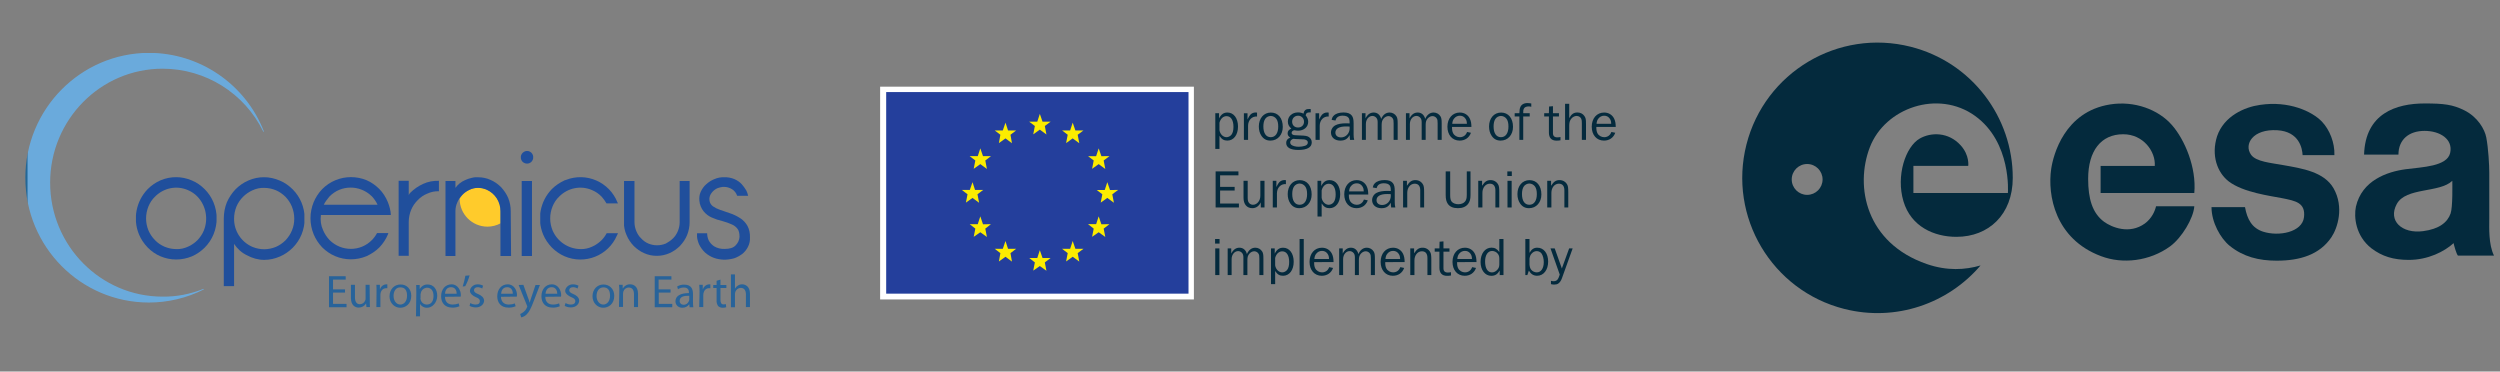 <?xml version="1.0" encoding="UTF-8" standalone="no"?>
<!-- Created with Inkscape (http://www.inkscape.org/) -->

<svg
   width="235.773mm"
   height="35.041mm"
   viewBox="0 0 235.773 35.041"
   version="1.1"
   id="svg5"
   xml:space="preserve"
   inkscape:version="1.1 (c68e22c387, 2021-05-23)"
   sodipodi:docname="combined_dark_1.svg"
   inkscape:export-filename="combined_dark_2.png"
   inkscape:export-xdpi="300"
   inkscape:export-ydpi="300"
   xmlns:inkscape="http://www.inkscape.org/namespaces/inkscape"
   xmlns:sodipodi="http://sodipodi.sourceforge.net/DTD/sodipodi-0.dtd"
   xmlns:xlink="http://www.w3.org/1999/xlink"
   xmlns="http://www.w3.org/2000/svg"
   xmlns:svg="http://www.w3.org/2000/svg"><rect x="0" y="0" width="235.773" height="35.041" fill="#808080" stroke="none"/><sodipodi:namedview
     id="namedview7"
     pagecolor="#ffffff"
     bordercolor="#999999"
     borderopacity="1"
     inkscape:showpageshadow="0"
     inkscape:pageopacity="0"
     inkscape:pagecheckerboard="0"
     inkscape:deskcolor="#d1d1d1"
     inkscape:document-units="mm"
     showgrid="false"
     inkscape:zoom="0.84096521"
     inkscape:cx="413.21567"
     inkscape:cy="151.6115"
     inkscape:window-width="1920"
     inkscape:window-height="991"
     inkscape:window-x="-9"
     inkscape:window-y="-9"
     inkscape:window-maximized="1"
     inkscape:current-layer="svg5"
     inkscape:pageshadow="2"
     units="in"
     fit-margin-top="5"
     fit-margin-left="2.5"
     fit-margin-right="2.5"
     fit-margin-bottom="5"><inkscape:grid
       type="xygrid"
       id="grid507"
       originx="-44.119"
       originy="-50.088" /></sodipodi:namedview><defs
     id="defs2"><path
       id="SVGID_1_"
       d="m 249,76.8 c 0,40.9 32.8,74 73.3,74 11.2,0 22.3,-2.6 32.4,-7.7 0,0 0.2,-0.1 0.1,-0.3 0,-0.1 -0.1,-0.1 -0.2,-0.1 0,0 0,0 0,0 -7.7,3.1 -15.9,4.7 -24.2,4.6 -36.8,0 -66.7,-30.3 -66.7,-67.6 0,-37.3 29.9,-67.6 66.7,-67.6 25.4,0 48.6,14.5 59.7,37.3 0,0 0.1,0.2 0.3,0.1 0.1,0 0.1,-0.1 0.1,-0.2 0,0 0,0 0,0 C 379.5,21.2 352.5,2.8 322.4,2.7 281.8,2.8 249,36 249,76.8" /><path
       id="SVGID_3_"
       d="m 331.6,117.7 c -2.1,-0.9 -4.1,-2.2 -5.7,-3.9 -1.7,-1.7 -3,-3.7 -3.9,-5.8 -0.9,-2.2 -1.4,-4.6 -1.4,-7.1 0,-2.4 0.5,-4.9 1.4,-7.1 0.9,-2.2 2.2,-4.2 3.9,-5.8 5.1,-5.2 12.8,-6.8 19.5,-3.9 2.1,0.9 4.1,2.2 5.7,3.9 5.1,5.4 6.5,13.2 3.8,20 -0.9,2.2 -2.2,4.1 -3.8,5.8 -1.6,1.6 -3.6,3 -5.7,3.9 -2.2,1 -4.5,1.5 -6.9,1.4 -2.4,0 -4.7,-0.5 -6.9,-1.4 m -2.4,-39.4 c -2.8,1.2 -5.4,3 -7.6,5.2 -6.9,7.1 -9,17.7 -5.2,26.9 1.2,2.9 3,5.5 5.2,7.8 2.2,2.2 4.7,4 7.6,5.2 5.9,2.5 12.6,2.5 18.6,0 2.8,-1.2 5.4,-3 7.6,-5.2 2.2,-2.2 4,-4.9 5.2,-7.8 2.5,-6.1 2.5,-12.9 0,-19 -1.2,-2.9 -3,-5.6 -5.2,-7.8 -2.2,-2.2 -4.7,-4 -7.6,-5.2 -6,-2.6 -12.7,-2.6 -18.6,-0.1" /><path
       id="SVGID_5_"
       d="m 383.7,117.8 c -6.7,-2.9 -11,-9.5 -10.9,-16.8 0,-2.4 0.5,-4.9 1.4,-7.1 1.8,-4.3 5.3,-7.8 9.6,-9.7 2.2,-1 4.5,-1.5 6.9,-1.4 2.4,0 4.7,0.5 6.9,1.4 2.1,0.9 4.1,2.3 5.7,3.9 1.6,1.7 2.9,3.6 3.8,5.8 0.9,2.3 1.4,4.7 1.4,7.1 0,2.4 -0.4,4.8 -1.4,7.1 -0.9,2.2 -2.2,4.1 -3.8,5.8 -1.6,1.6 -3.6,3 -5.7,3.9 -2.2,0.9 -4.5,1.4 -6.9,1.4 -2.5,0 -4.8,-0.5 -7,-1.4 m -2.4,-39.4 c -2.8,1.2 -5.4,3 -7.6,5.2 -2.2,2.3 -3.9,4.9 -5.2,7.8 -1.2,3 -1.8,6.3 -1.8,9.6 v 40.1 h 6.1 V 116 c 1.9,2.9 4.5,5.3 7.7,6.8 3.1,1.7 6.6,2.7 10.2,2.7 3.2,0 6.3,-0.7 9.3,-2 2.8,-1.2 5.4,-3 7.6,-5.2 2.2,-2.2 4,-4.9 5.2,-7.8 2.5,-6.1 2.5,-12.9 0,-19 -1.2,-2.9 -3,-5.6 -5.2,-7.8 -2.2,-2.2 -4.7,-4 -7.6,-5.2 -6.1,-2.7 -12.8,-2.7 -18.7,-0.1" /><path
       id="SVGID_7_"
       d="m 429.4,87.9 c 6.8,-7 18,-7 25,-0.2 0.1,0.1 0.1,0.1 0.2,0.2 1.3,1.4 2.5,3.1 3.3,4.9 H 426 c 0.9,-1.8 2.1,-3.4 3.4,-4.9 m 3.4,-9.6 c -2.9,1.2 -5.5,3 -7.7,5.2 -2.2,2.3 -3.9,4.9 -5.1,7.8 -2.5,6.1 -2.5,12.9 0,19 1.2,2.9 2.9,5.5 5.1,7.8 2.2,2.2 4.8,4 7.7,5.2 5.9,2.5 12.6,2.5 18.6,0 2.8,-1.3 5.4,-3 7.6,-5.2 2.2,-2.3 3.9,-4.9 5.1,-7.8 l 0.2,-0.7 h -6.7 c -0.8,1.5 -1.8,2.9 -3,4.1 -6.8,7 -18,7 -25,0.2 -0.1,-0.1 -0.1,-0.1 -0.2,-0.2 -1.6,-1.7 -2.9,-3.7 -3.8,-5.8 -1.3,-2.8 -1.7,-5.9 -1.3,-9 h 41.5 c -0.1,-2.6 -0.8,-5.2 -1.8,-7.7 -1.2,-2.9 -2.9,-5.6 -5.1,-7.8 -2.2,-2.2 -4.8,-4 -7.6,-5.2 -5.9,-2.4 -12.6,-2.4 -18.5,0.1" /><path
       id="SVGID_9_"
       d="m 485,80.4 c -2.9,1.3 -5.5,3.1 -7.7,5.3 -0.4,0.4 -0.7,0.9 -0.9,1.4 v -8.5 h -6 v 44.5 h 6 V 103 c 0,-2.4 0.5,-4.9 1.4,-7.1 0.9,-2.2 2.2,-4.1 3.9,-5.8 1.6,-1.7 3.5,-3 5.7,-3.9 2.2,-1 4.5,-1.5 6.9,-1.4 v -6.2 c -3.3,-0.1 -6.5,0.5 -9.3,1.8" /><path
       id="SVGID_11_"
       d="m 513.6,76.9 c -1.3,0.3 -2.6,0.7 -3.8,1.3 -1.2,0.5 -2.3,1.2 -3.3,2 -0.9,0.7 -1.7,1.6 -2.4,2.6 V 78.7 H 498 v 44.5 h 6.1 V 96.5 c 0,-1.8 0.4,-3.5 1.1,-5.1 0.7,-1.6 1.7,-3.1 2.9,-4.4 1.2,-1.3 2.7,-2.3 4.2,-3 1.6,-0.8 3.4,-1.2 5.2,-1.2 1.7,0 3.5,0.4 5.1,1.1 5,2.2 8.2,7.2 8.2,12.7 v 26.7 h 6.3 l -0.2,-26.7 c 0,-2.7 -0.5,-5.3 -1.5,-7.8 -1,-2.4 -2.5,-4.5 -4.2,-6.4 -1.8,-1.8 -3.9,-3.3 -6.2,-4.3 -2.4,-1.1 -4.9,-1.6 -7.5,-1.6 -1.2,-0.1 -2.5,0 -3.9,0.4" /><path
       id="SVGID_13_"
       d="m 543.4,123.2 h 6.1 V 78.7 h -6.1 z M 544,62 c -1.5,1.4 -1.5,3.8 -0.1,5.3 0.7,0.7 1.7,1.1 2.7,1.1 1,0 1.9,-0.4 2.6,-1.1 1.4,-1.5 1.4,-3.8 0,-5.3 -0.7,-0.7 -1.6,-1.1 -2.6,-1.1 -1,0 -1.9,0.4 -2.6,1.1" /><path
       id="SVGID_15_"
       d="m 568.9,78.3 c -2.8,1.3 -5.4,3 -7.6,5.2 -6.9,7.1 -9,17.7 -5.2,26.9 1.2,2.9 3,5.5 5.2,7.8 2.2,2.2 4.8,4 7.6,5.2 12,5.1 25.9,-0.4 31,-12.4 0.1,-0.2 0.2,-0.4 0.3,-0.6 l 0.3,-0.7 h -6.7 c -0.8,1.5 -1.8,2.9 -3,4.1 -1.6,1.6 -3.6,3 -5.7,3.9 -2.2,1 -4.5,1.5 -6.9,1.4 -7.2,-0.1 -13.7,-4.5 -16.5,-11.1 -0.9,-2.2 -1.4,-4.6 -1.4,-7.1 0,-2.4 0.5,-4.9 1.4,-7.1 0.9,-2.2 2.2,-4.2 3.9,-5.8 5.1,-5.2 12.8,-6.8 19.5,-3.9 2.1,0.9 4.1,2.2 5.7,3.9 1.1,1.2 2.1,2.6 2.9,4 h 6.8 l -0.3,-0.6 c -4.8,-12.1 -18.5,-18.1 -30.6,-13.3 -0.2,0 -0.5,0.1 -0.7,0.2" /><path
       id="SVGID_17_"
       d="m 637.1,78.7 v 24.5 c 0,1.8 -0.4,3.6 -1.1,5.3 -0.7,1.6 -1.6,3.1 -2.9,4.3 -1.2,1.2 -2.7,2.2 -4.2,3 -3.3,1.4 -7.1,1.4 -10.4,0 -1.6,-0.7 -3,-1.7 -4.2,-3 -1.3,-1.2 -2.2,-2.7 -2.9,-4.3 -0.7,-1.7 -1.1,-3.5 -1.1,-5.3 v 0 -24.5 H 604 v 24.4 0 c 0,2.7 0.5,5.3 1.6,7.7 1,2.4 2.4,4.5 4.2,6.4 1.8,1.8 3.9,3.3 6.2,4.3 2.4,1.1 4.9,1.6 7.5,1.6 2.6,0 5.2,-0.5 7.6,-1.6 2.3,-1 4.4,-2.5 6.2,-4.3 1.8,-1.9 3.2,-4 4.2,-6.4 1,-2.5 1.5,-5.1 1.5,-7.7 V 78.7 Z" /><path
       id="SVGID_19_"
       d="m 657.7,77.6 c -1.8,0.7 -3.5,1.8 -4.9,3.1 -1.4,1.2 -2.4,2.7 -3.2,4.4 -0.8,1.7 -1,3.6 -0.8,5.4 0.2,2.3 1.1,4.4 2.5,6.2 1.3,1.6 3,2.9 4.9,3.7 2,0.9 4.1,1.6 6.3,2.1 1.9,0.5 3.8,1.2 5.6,2 1.4,0.6 2.5,1.5 3.4,2.7 0.8,1.1 1.1,2.7 1.1,4.7 -0.1,1.9 -1,3.7 -2.4,5.1 -1.4,1.4 -3.5,2 -6.4,2 -2.2,0.1 -4.3,-0.4 -6.2,-1.5 -1.4,-0.9 -2.5,-2.1 -3.3,-3.6 -0.6,-1.3 -0.9,-2.8 -0.9,-4.2 h -6.1 c -0.1,2.3 0.4,4.5 1.3,6.6 0.9,1.8 2.1,3.5 3.6,4.9 1.5,1.3 3.3,2.4 5.2,3.1 1.9,0.7 3.9,1 6,1.1 2,0 4,-0.3 5.9,-0.8 1.8,-0.6 3.4,-1.5 4.9,-2.6 1.4,-1.1 2.6,-2.6 3.4,-4.2 0.9,-1.7 1.3,-3.7 1.2,-5.6 0.1,-2.4 -0.4,-4.8 -1.5,-6.9 -1.1,-1.9 -2.6,-3.5 -4.4,-4.6 -1.9,-1.2 -3.9,-2.2 -6.1,-2.9 l -5.8,-2 c -1.5,-0.5 -2.9,-1.2 -4.2,-2.1 -1.1,-0.8 -1.8,-2 -2,-3.3 -0.3,-1.6 0.2,-3.3 1.2,-4.6 1,-1.3 2.2,-2.3 3.7,-2.9 1.2,-0.4 2.4,-0.7 3.7,-0.7 1.7,0 3.3,0.5 4.8,1.4 1.4,0.9 2.5,2.3 3,3.9 h 6.5 c -0.2,-1.1 -0.6,-2.2 -1.1,-3.2 -0.8,-1.3 -1.7,-2.6 -2.7,-3.7 -1.2,-1.3 -2.7,-2.3 -4.3,-3 -1.9,-0.8 -4,-1.2 -6.1,-1.1 -2,-0.1 -4,0.3 -5.8,1.1" /></defs><g
     inkscape:label="Layer 1"
     inkscape:groupmode="layer"
     id="layer1"
     transform="translate(-63.853,-131.111)" /><g
     id="g142"
     transform="matrix(0.015,0,0,-0.015,138.798,55.041)"><path
       d="m 5099.66,2631.72 c -73,13.5 -168.8,20.61 -199.95,64.84 -46.8,66.44 11.66,163.1 164.78,154.06 138.61,-8.17 157.51,-115.14 159.42,-156.74 h 199.95 c 2.73,78.34 -29.72,159.41 -78.39,210.75 -62.07,64.83 -208.02,132.45 -388.99,105.34 -97.33,-13.45 -227.01,-70.18 -270.29,-197.24 -37.84,-118.85 0,-226.91 72.95,-283.69 91.9,-70.28 264.35,-91.33 335.09,-105.45 85.53,-17.08 149.04,-28.51 138.48,-119.5 -11.09,-95.62 -159.31,-122.84 -257.38,-91.19 -69.91,22.57 -100,78.39 -113.5,154.01 h -210.7 c 0,-95.84 57.01,-196.96 114.74,-243.38 85.61,-68.84 182.9,-93.06 295.31,-93.06 147.64,0 269.81,38.05 343.8,147.31 38.78,57.29 81.06,189.13 13.45,307.99 -59.41,102.71 -194.52,124.34 -318.77,145.95"
       style="fill:#042a3d;fill-opacity:1;fill-rule:nonzero;stroke:none"
       id="path144" /><path
       d="m 4402.46,2883.01 c -85.83,98.09 -236.11,154.06 -389.05,129.74 -286.96,-45.63 -357.21,-317.54 -370.2,-405.37 -24.31,-164.42 24.34,-440.42 313.47,-548.54 135.02,-51.29 305.31,-32.4 434.99,62.16 72.95,54.12 145.91,175.64 151.3,251.36 h -240.48 c -8.06,-32.45 -27,-75.72 -70.23,-108.12 -97.33,-70.24 -208.07,-24.34 -256.74,10.83 -72.95,54.01 -99.95,143.15 -99.95,270.19 0,175.91 80.86,280.09 220.51,280.09 126.37,0 204.5,-108.73 198.35,-199.02 h -340.52 v -170.24 h 589.06 c 14.38,160.26 -60.09,335.01 -140.51,426.92"
       style="fill:#042a3d;fill-opacity:1;fill-rule:nonzero;stroke:none"
       id="path146" /><path
       d="m 6154.35,2327.13 c -19.62,-56.44 -72.59,-97.87 -172.9,-111.06 -132.35,-17.38 -222.76,64.78 -165.53,170.57 57.46,106.23 269.08,68.56 349.26,145.89 0,-21.6 3.49,-164.15 -10.83,-205.4 z m 243.24,-35.11 c 0,50.44 0,247.61 0,291.86 0,44.25 -5.35,150.74 -18.9,221.57 -9.75,51 -53.72,128.35 -137.91,170.32 -73.37,36.57 -129.81,43.15 -249.28,43.15 -179.57,0 -372.85,-62.45 -381.12,-321.53 h 216.12 c 0,93.75 64.95,149.11 164.39,149.11 97.3,0 179.82,-52.4 160.84,-138.34 -18.99,-85.94 -177.68,-89.14 -279.09,-102.67 -117.6,-15.69 -275.63,-70.23 -313.46,-235.08 -13.51,-64.85 -2.72,-183.74 97.24,-262.08 67.6,-51.34 139.42,-73 235.12,-73 122.09,0 224.72,53.16 281.8,105.4 2.67,-13.5 16.16,-64.83 27,-78.4 h 226.96 c -35.16,70.29 -29.71,179.24 -29.71,229.69"
       style="fill:#042a3d;fill-opacity:1;fill-rule:nonzero;stroke:none"
       id="path148" /><path
       d="m 2108.89,2444.22 c -53.58,0 -97,43.43 -97,96.99 0,53.57 43.42,97 97,97 53.57,0 96.99,-43.43 96.99,-97 0,-53.56 -43.42,-96.99 -96.99,-96.99 z m 752.51,-435.11 c -382.95,132.21 -453.8,486.46 -358.35,734.47 95.3,248 429.12,363.76 660.76,197.59 231.74,-166.24 207.14,-485.08 207.14,-485.08 h -594.04 v 170.24 h 344.76 c 0,0 9.61,66.38 -47.75,129.5 -76.5,84.19 -186.19,83.22 -257.51,42.21 -88.88,-51.11 -149.86,-233.44 -102.24,-393.75 47.62,-160.32 193.19,-224.02 333.25,-224.02 202.87,0 353.85,140.24 354.16,369.83 0.78,380.46 -255.78,727.34 -641.34,825.18 -455.12,115.43 -917.64,-159.92 -1033.15,-615.04 -115.43,-455.11 159.88,-917.69 615.01,-1033.15 324.88,-82.4 653.51,34.28 857.02,273.34 -96.35,-28.46 -210.82,-35.11 -337.72,8.68"
       style="fill:#042a3d;fill-opacity:1;fill-rule:nonzero;stroke:none"
       id="path150" /></g><style
     type="text/css"
     id="style319">
	.st0{fill:#FFFFFF;}
	.st1{fill:#243F9C;}
	.st2{fill:#FCEC00;}
	.st3{clip-path:url(#SVGID_2_);}
	.st4{fill:url(#Rectangle_74_1_);}
	.st5{fill:#FFCB2B;}
	.st6{clip-path:url(#SVGID_4_);}
	.st7{fill:url(#Rectangle_75_1_);}
	.st8{clip-path:url(#SVGID_6_);}
	.st9{fill:url(#Rectangle_76_1_);}
	.st10{clip-path:url(#SVGID_8_);}
	.st11{fill:url(#Rectangle_77_1_);}
	.st12{clip-path:url(#SVGID_10_);}
	.st13{fill:url(#Rectangle_78_1_);}
	.st14{clip-path:url(#SVGID_12_);}
	.st15{fill:url(#Rectangle_79_1_);}
	.st16{clip-path:url(#SVGID_14_);}
	.st17{fill:url(#Rectangle_80_1_);}
	.st18{clip-path:url(#SVGID_16_);}
	.st19{fill:url(#Rectangle_81_1_);}
	.st20{clip-path:url(#SVGID_18_);}
	.st21{fill:url(#Rectangle_82_1_);}
	.st22{clip-path:url(#SVGID_20_);}
	.st23{fill:url(#Rectangle_83_1_);}
	.st24{fill:#28639A;}
</style><g
     id="g654"
     transform="matrix(0.159,0,0,0.159,-37.2,4.554)"><g
       id="Layer_2">
</g><g
       id="Layer_3">
	<g
   id="g341">
		<defs
   id="defs329">
			<path
   id="path523"
   d="m 249,76.8 c 0,40.9 32.8,74 73.3,74 11.2,0 22.3,-2.6 32.4,-7.7 0,0 0.2,-0.1 0.1,-0.3 0,-0.1 -0.1,-0.1 -0.2,-0.1 0,0 0,0 0,0 -7.7,3.1 -15.9,4.7 -24.2,4.6 -36.8,0 -66.7,-30.3 -66.7,-67.6 0,-37.3 29.9,-67.6 66.7,-67.6 25.4,0 48.6,14.5 59.7,37.3 0,0 0.1,0.2 0.3,0.1 0.1,0 0.1,-0.1 0.1,-0.2 0,0 0,0 0,0 C 379.5,21.2 352.5,2.8 322.4,2.7 281.8,2.8 249,36 249,76.8" />
		</defs>
		<clipPath
   id="SVGID_2_">
			<use
   xlink:href="#SVGID_1_"
   style="overflow:visible"
   id="use331"
   x="0"
   y="0"
   width="100%"
   height="100%" />
		</clipPath>
		<g
   id="Group_438"
   class="st3"
   clip-path="url(#SVGID_2_)">

				<linearGradient
   id="Rectangle_74_1_"
   gradientUnits="userSpaceOnUse"
   x1="-169.738"
   y1="463.053"
   x2="-169.734"
   y2="463.053"
   gradientTransform="matrix(186.5,0,0,-195.09,31906,90413.852)">
				<stop
   offset="0"
   style="stop-color:#236797"
   id="stop334" />
				<stop
   offset="1"
   style="stop-color:#6AAADC"
   id="stop336" />
			</linearGradient>
			<rect
   id="Rectangle_74"
   x="249"
   y="2.8"
   class="st4"
   width="141.5"
   height="148"
   style="fill:url(#Rectangle_74_1_)" />
		</g>
	</g>
	<path
   id="Path_353"
   class="st5"
   d="m 529.9,91.2 c -1.3,-3.3 -3.9,-5.9 -7.1,-7.4 -1.6,-0.7 -3.3,-1.1 -5.1,-1.1 -1.8,0 -3.6,0.4 -5.2,1.2 -1.6,0.7 -3,1.8 -4.2,3 -0.6,0.7 -1.2,1.4 -1.7,2.1 v 0.3 c 0,9.1 7.4,16.5 16.5,16.5 0,0 0,0 0,0 2.7,0 5.4,-0.7 7.8,-2 v -7.5 c 0,-1.6 -0.3,-3.4 -1,-5.1" />
	<g
   id="g357">
		<defs
   id="defs345">
			<path
   id="path535"
   d="m 331.6,117.7 c -2.1,-0.9 -4.1,-2.2 -5.7,-3.9 -1.7,-1.7 -3,-3.7 -3.9,-5.8 -0.9,-2.2 -1.4,-4.6 -1.4,-7.1 0,-2.4 0.5,-4.9 1.4,-7.1 0.9,-2.2 2.2,-4.2 3.9,-5.8 5.1,-5.2 12.8,-6.8 19.5,-3.9 2.1,0.9 4.1,2.2 5.7,3.9 5.1,5.4 6.5,13.2 3.8,20 -0.9,2.2 -2.2,4.1 -3.8,5.8 -1.6,1.6 -3.6,3 -5.7,3.9 -2.2,1 -4.5,1.5 -6.9,1.4 -2.4,0 -4.7,-0.5 -6.9,-1.4 m -2.4,-39.4 c -2.8,1.2 -5.4,3 -7.6,5.2 -6.9,7.1 -9,17.7 -5.2,26.9 1.2,2.9 3,5.5 5.2,7.8 2.2,2.2 4.7,4 7.6,5.2 5.9,2.5 12.6,2.5 18.6,0 2.8,-1.2 5.4,-3 7.6,-5.2 2.2,-2.2 4,-4.9 5.2,-7.8 2.5,-6.1 2.5,-12.9 0,-19 -1.2,-2.9 -3,-5.6 -5.2,-7.8 -2.2,-2.2 -4.7,-4 -7.6,-5.2 -6,-2.6 -12.7,-2.6 -18.6,-0.1" />
		</defs>
		<clipPath
   id="SVGID_4_">
			<use
   xlink:href="#SVGID_3_"
   style="overflow:visible"
   id="use347"
   x="0"
   y="0"
   width="100%"
   height="100%" />
		</clipPath>
		<g
   id="Group_439"
   class="st6"
   clip-path="url(#SVGID_4_)">

				<linearGradient
   id="Rectangle_75_1_"
   gradientUnits="userSpaceOnUse"
   x1="-166.653"
   y1="460.247"
   x2="-166.641"
   y2="460.247"
   gradientTransform="matrix(63,0,0,-64.56,10750.5,29814.398)">
				<stop
   offset="0"
   style="stop-color:#0E294D"
   id="stop350" />
				<stop
   offset="1"
   style="stop-color:#204F9C"
   id="stop352" />
			</linearGradient>
			<rect
   id="Rectangle_75"
   x="314.6"
   y="76.4"
   class="st7"
   width="47.8"
   height="49"
   style="fill:url(#Rectangle_75_1_)" />
		</g>
	</g>
	<g
   id="g372">
		<defs
   id="defs360">
			<path
   id="path546"
   d="m 383.7,117.8 c -6.7,-2.9 -11,-9.5 -10.9,-16.8 0,-2.4 0.5,-4.9 1.4,-7.1 1.8,-4.3 5.3,-7.8 9.6,-9.7 2.2,-1 4.5,-1.5 6.9,-1.4 2.4,0 4.7,0.5 6.9,1.4 2.1,0.9 4.1,2.3 5.7,3.9 1.6,1.7 2.9,3.6 3.8,5.8 0.9,2.3 1.4,4.7 1.4,7.1 0,2.4 -0.4,4.8 -1.4,7.1 -0.9,2.2 -2.2,4.1 -3.8,5.8 -1.6,1.6 -3.6,3 -5.7,3.9 -2.2,0.9 -4.5,1.4 -6.9,1.4 -2.5,0 -4.8,-0.5 -7,-1.4 m -2.4,-39.4 c -2.8,1.2 -5.4,3 -7.6,5.2 -2.2,2.3 -3.9,4.9 -5.2,7.8 -1.2,3 -1.8,6.3 -1.8,9.6 v 40.1 h 6.1 V 116 c 1.9,2.9 4.5,5.3 7.7,6.8 3.1,1.7 6.6,2.7 10.2,2.7 3.2,0 6.3,-0.7 9.3,-2 2.8,-1.2 5.4,-3 7.6,-5.2 2.2,-2.2 4,-4.9 5.2,-7.8 2.5,-6.1 2.5,-12.9 0,-19 -1.2,-2.9 -3,-5.6 -5.2,-7.8 -2.2,-2.2 -4.7,-4 -7.6,-5.2 -6.1,-2.7 -12.8,-2.7 -18.7,-0.1" />
		</defs>
		<clipPath
   id="SVGID_6_">
			<use
   xlink:href="#SVGID_5_"
   style="overflow:visible"
   id="use362"
   x="0"
   y="0"
   width="100%"
   height="100%" />
		</clipPath>
		<g
   id="Group_440"
   class="st8"
   clip-path="url(#SVGID_6_)">

				<linearGradient
   id="Rectangle_76_1_"
   gradientUnits="userSpaceOnUse"
   x1="-167.752"
   y1="461.308"
   x2="-167.74"
   y2="461.308"
   gradientTransform="matrix(63,0,0,-85.25,10819.2,39435.352)">
				<stop
   offset="0"
   style="stop-color:#0E294D"
   id="stop365" />
				<stop
   offset="1"
   style="stop-color:#204F9C"
   id="stop367" />
			</linearGradient>
			<rect
   id="Rectangle_76"
   x="366.7"
   y="76.5"
   class="st9"
   width="47.8"
   height="64.7"
   style="fill:url(#Rectangle_76_1_)" />
		</g>
	</g>
	<g
   id="g387">
		<defs
   id="defs375">
			<path
   id="path557"
   d="m 429.4,87.9 c 6.8,-7 18,-7 25,-0.2 0.1,0.1 0.1,0.1 0.2,0.2 1.3,1.4 2.5,3.1 3.3,4.9 H 426 c 0.9,-1.8 2.1,-3.4 3.4,-4.9 m 3.4,-9.6 c -2.9,1.2 -5.5,3 -7.7,5.2 -2.2,2.3 -3.9,4.9 -5.1,7.8 -2.5,6.1 -2.5,12.9 0,19 1.2,2.9 2.9,5.5 5.1,7.8 2.2,2.2 4.8,4 7.7,5.2 5.9,2.5 12.6,2.5 18.6,0 2.8,-1.3 5.4,-3 7.6,-5.2 2.2,-2.3 3.9,-4.9 5.1,-7.8 l 0.2,-0.7 h -6.7 c -0.8,1.5 -1.8,2.9 -3,4.1 -6.8,7 -18,7 -25,0.2 -0.1,-0.1 -0.1,-0.1 -0.2,-0.2 -1.6,-1.7 -2.9,-3.7 -3.8,-5.8 -1.3,-2.8 -1.7,-5.9 -1.3,-9 h 41.5 c -0.1,-2.6 -0.8,-5.2 -1.8,-7.7 -1.2,-2.9 -2.9,-5.6 -5.1,-7.8 -2.2,-2.2 -4.8,-4 -7.6,-5.2 -5.9,-2.4 -12.6,-2.4 -18.5,0.1" />
		</defs>
		<clipPath
   id="SVGID_8_">
			<use
   xlink:href="#SVGID_7_"
   style="overflow:visible"
   id="use377"
   x="0"
   y="0"
   width="100%"
   height="100%" />
		</clipPath>
		<g
   id="Group_441"
   class="st10"
   clip-path="url(#SVGID_8_)">

				<linearGradient
   id="Rectangle_77_1_"
   gradientUnits="userSpaceOnUse"
   x1="-168.815"
   y1="460.247"
   x2="-168.803"
   y2="460.247"
   gradientTransform="matrix(62.9,0,0,-64.56,10869.8,29814.398)">
				<stop
   offset="0"
   style="stop-color:#0E294D"
   id="stop380" />
				<stop
   offset="1"
   style="stop-color:#204F9C"
   id="stop382" />
			</linearGradient>
			<rect
   id="Rectangle_77"
   x="418.1"
   y="76.4"
   class="st11"
   width="47.7"
   height="49"
   style="fill:url(#Rectangle_77_1_)" />
		</g>
	</g>
	<g
   id="g402">
		<defs
   id="defs390">
			<path
   id="path568"
   d="m 485,80.4 c -2.9,1.3 -5.5,3.1 -7.7,5.3 -0.4,0.4 -0.7,0.9 -0.9,1.4 v -8.5 h -6 v 44.5 h 6 V 103 c 0,-2.4 0.5,-4.9 1.4,-7.1 0.9,-2.2 2.2,-4.1 3.9,-5.8 1.6,-1.7 3.5,-3 5.7,-3.9 2.2,-1 4.5,-1.5 6.9,-1.4 v -6.2 c -3.3,-0.1 -6.5,0.5 -9.3,1.8" />
		</defs>
		<clipPath
   id="SVGID_10_">
			<use
   xlink:href="#SVGID_9_"
   style="overflow:visible"
   id="use392"
   x="0"
   y="0"
   width="100%"
   height="100%" />
		</clipPath>
		<g
   id="Group_442"
   class="st12"
   clip-path="url(#SVGID_10_)">

				<linearGradient
   id="Rectangle_78_1_"
   gradientUnits="userSpaceOnUse"
   x1="-167.82"
   y1="459.84"
   x2="-167.796"
   y2="459.84"
   gradientTransform="matrix(31.5,0,0,-58.93,5537.9,27199.25)">
				<stop
   offset="0"
   style="stop-color:#0E294D"
   id="stop395" />
				<stop
   offset="1"
   style="stop-color:#204F9C"
   id="stop397" />
			</linearGradient>
			<rect
   id="Rectangle_78"
   x="470.4"
   y="78.5"
   class="st13"
   width="23.9"
   height="44.7"
   style="fill:url(#Rectangle_78_1_)" />
		</g>
	</g>
	<g
   id="g417">
		<defs
   id="defs405">
			<path
   id="path579"
   d="m 513.6,76.9 c -1.3,0.3 -2.6,0.7 -3.8,1.3 -1.2,0.5 -2.3,1.2 -3.3,2 -0.9,0.7 -1.7,1.6 -2.4,2.6 V 78.7 H 498 v 44.5 h 6.1 V 96.5 c 0,-1.8 0.4,-3.5 1.1,-5.1 0.7,-1.6 1.7,-3.1 2.9,-4.4 1.2,-1.3 2.7,-2.3 4.2,-3 1.6,-0.8 3.4,-1.2 5.2,-1.2 1.7,0 3.5,0.4 5.1,1.1 5,2.2 8.2,7.2 8.2,12.7 v 26.7 h 6.3 l -0.2,-26.7 c 0,-2.7 -0.5,-5.3 -1.5,-7.8 -1,-2.4 -2.5,-4.5 -4.2,-6.4 -1.8,-1.8 -3.9,-3.3 -6.2,-4.3 -2.4,-1.1 -4.9,-1.6 -7.5,-1.6 -1.2,-0.1 -2.5,0 -3.9,0.4" />
		</defs>
		<clipPath
   id="SVGID_12_">
			<use
   xlink:href="#SVGID_11_"
   style="overflow:visible"
   id="use407"
   x="0"
   y="0"
   width="100%"
   height="100%" />
		</clipPath>
		<g
   id="Group_443"
   class="st14"
   clip-path="url(#SVGID_12_)">

				<linearGradient
   id="Rectangle_79_1_"
   gradientUnits="userSpaceOnUse"
   x1="-170.156"
   y1="460.047"
   x2="-170.141"
   y2="460.047"
   gradientTransform="matrix(51.5,0,0,-61.74,9014.5,28503.102)">
				<stop
   offset="0"
   style="stop-color:#0E294D"
   id="stop410" />
				<stop
   offset="1"
   style="stop-color:#204F9C"
   id="stop412" />
			</linearGradient>
			<rect
   id="Rectangle_79"
   x="498.2"
   y="76.4"
   class="st15"
   width="39.1"
   height="46.8"
   style="fill:url(#Rectangle_79_1_)" />
		</g>
	</g>
	<g
   id="g432">
		<defs
   id="defs420">
			<path
   id="path590"
   d="m 543.4,123.2 h 6.1 V 78.7 h -6.1 z M 544,62 c -1.5,1.4 -1.5,3.8 -0.1,5.3 0.7,0.7 1.7,1.1 2.7,1.1 1,0 1.9,-0.4 2.6,-1.1 1.4,-1.5 1.4,-3.8 0,-5.3 -0.7,-0.7 -1.6,-1.1 -2.6,-1.1 -1,0 -1.9,0.4 -2.6,1.1" />
		</defs>
		<clipPath
   id="SVGID_14_">
			<use
   xlink:href="#SVGID_13_"
   style="overflow:visible"
   id="use422"
   x="0"
   y="0"
   width="100%"
   height="100%" />
		</clipPath>
		<g
   id="Group_444"
   class="st16"
   clip-path="url(#SVGID_14_)">

				<linearGradient
   id="Rectangle_80_1_"
   gradientUnits="userSpaceOnUse"
   x1="-168.317"
   y1="461.124"
   x2="-168.238"
   y2="461.124"
   gradientTransform="matrix(9.6,0,0,-82.17,1866.7,37982.648)">
				<stop
   offset="0"
   style="stop-color:#0E294D"
   id="stop425" />
				<stop
   offset="1"
   style="stop-color:#204F9C"
   id="stop427" />
			</linearGradient>
			<rect
   id="Rectangle_80"
   x="542.9"
   y="60.9"
   class="st17"
   width="7.3"
   height="62.3"
   style="fill:url(#Rectangle_80_1_)" />
		</g>
	</g>
	<g
   id="g447">
		<defs
   id="defs435">
			<path
   id="path601"
   d="m 568.9,78.3 c -2.8,1.3 -5.4,3 -7.6,5.2 -6.9,7.1 -9,17.7 -5.2,26.9 1.2,2.9 3,5.5 5.2,7.8 2.2,2.2 4.8,4 7.6,5.2 12,5.1 25.9,-0.4 31,-12.4 0.1,-0.2 0.2,-0.4 0.3,-0.6 l 0.3,-0.7 h -6.7 c -0.8,1.5 -1.8,2.9 -3,4.1 -1.6,1.6 -3.6,3 -5.7,3.9 -2.2,1 -4.5,1.5 -6.9,1.4 -7.2,-0.1 -13.7,-4.5 -16.5,-11.1 -0.9,-2.2 -1.4,-4.6 -1.4,-7.1 0,-2.4 0.5,-4.9 1.4,-7.1 0.9,-2.2 2.2,-4.2 3.9,-5.8 5.1,-5.2 12.8,-6.8 19.5,-3.9 2.1,0.9 4.1,2.2 5.7,3.9 1.1,1.2 2.1,2.6 2.9,4 h 6.8 l -0.3,-0.6 c -4.8,-12.1 -18.5,-18.1 -30.6,-13.3 -0.2,0 -0.5,0.1 -0.7,0.2" />
		</defs>
		<clipPath
   id="SVGID_16_">
			<use
   xlink:href="#SVGID_15_"
   style="overflow:visible"
   id="use437"
   x="0"
   y="0"
   width="100%"
   height="100%" />
		</clipPath>
		<g
   id="Group_445"
   class="st18"
   clip-path="url(#SVGID_16_)">

				<linearGradient
   id="Rectangle_81_1_"
   gradientUnits="userSpaceOnUse"
   x1="-171.659"
   y1="460.247"
   x2="-171.646"
   y2="460.247"
   gradientTransform="matrix(60.8,0,0,-64.56,10688.2,29814.398)">
				<stop
   offset="0"
   style="stop-color:#0E294D"
   id="stop440" />
				<stop
   offset="1"
   style="stop-color:#204F9C"
   id="stop442" />
			</linearGradient>
			<rect
   id="Rectangle_81"
   x="554.4"
   y="76.4"
   class="st19"
   width="46.1"
   height="49"
   style="fill:url(#Rectangle_81_1_)" />
		</g>
	</g>
	<g
   id="g462">
		<defs
   id="defs450">
			<path
   id="path612"
   d="m 637.1,78.7 v 24.5 c 0,1.8 -0.4,3.6 -1.1,5.3 -0.7,1.6 -1.6,3.1 -2.9,4.3 -1.2,1.2 -2.7,2.2 -4.2,3 -3.3,1.4 -7.1,1.4 -10.4,0 -1.6,-0.7 -3,-1.7 -4.2,-3 -1.3,-1.2 -2.2,-2.7 -2.9,-4.3 -0.7,-1.7 -1.1,-3.5 -1.1,-5.3 v 0 -24.5 H 604 v 24.4 0 c 0,2.7 0.5,5.3 1.6,7.7 1,2.4 2.4,4.5 4.2,6.4 1.8,1.8 3.9,3.3 6.2,4.3 2.4,1.1 4.9,1.6 7.5,1.6 2.6,0 5.2,-0.5 7.6,-1.6 2.3,-1 4.4,-2.5 6.2,-4.3 1.8,-1.9 3.2,-4 4.2,-6.4 1,-2.5 1.5,-5.1 1.5,-7.7 V 78.7 Z" />
		</defs>
		<clipPath
   id="SVGID_18_">
			<use
   xlink:href="#SVGID_17_"
   style="overflow:visible"
   id="use452"
   x="0"
   y="0"
   width="100%"
   height="100%" />
		</clipPath>
		<g
   id="Group_446"
   class="st20"
   clip-path="url(#SVGID_18_)">

				<linearGradient
   id="Rectangle_82_1_"
   gradientUnits="userSpaceOnUse"
   x1="-172.864"
   y1="459.821"
   x2="-172.85"
   y2="459.821"
   gradientTransform="matrix(51.5,0,0,-58.69,9154.1,27087.85)">
				<stop
   offset="0"
   style="stop-color:#0E294D"
   id="stop455" />
				<stop
   offset="1"
   style="stop-color:#204F9C"
   id="stop457" />
			</linearGradient>
			<rect
   id="Rectangle_82"
   x="604.1"
   y="78.7"
   class="st21"
   width="39.1"
   height="44.5"
   style="fill:url(#Rectangle_82_1_)" />
		</g>
	</g>
	<g
   id="g477">
		<defs
   id="defs465">
			<path
   id="path623"
   d="m 657.7,77.6 c -1.8,0.7 -3.5,1.8 -4.9,3.1 -1.4,1.2 -2.4,2.7 -3.2,4.4 -0.8,1.7 -1,3.6 -0.8,5.4 0.2,2.3 1.1,4.4 2.5,6.2 1.3,1.6 3,2.9 4.9,3.7 2,0.9 4.1,1.6 6.3,2.1 1.9,0.5 3.8,1.2 5.6,2 1.4,0.6 2.5,1.5 3.4,2.7 0.8,1.1 1.1,2.7 1.1,4.7 -0.1,1.9 -1,3.7 -2.4,5.1 -1.4,1.4 -3.5,2 -6.4,2 -2.2,0.1 -4.3,-0.4 -6.2,-1.5 -1.4,-0.9 -2.5,-2.1 -3.3,-3.6 -0.6,-1.3 -0.9,-2.8 -0.9,-4.2 h -6.1 c -0.1,2.3 0.4,4.5 1.3,6.6 0.9,1.8 2.1,3.5 3.6,4.9 1.5,1.3 3.3,2.4 5.2,3.1 1.9,0.7 3.9,1 6,1.1 2,0 4,-0.3 5.9,-0.8 1.8,-0.6 3.4,-1.5 4.9,-2.6 1.4,-1.1 2.6,-2.6 3.4,-4.2 0.9,-1.7 1.3,-3.7 1.2,-5.6 0.1,-2.4 -0.4,-4.8 -1.5,-6.9 -1.1,-1.9 -2.6,-3.5 -4.4,-4.6 -1.9,-1.2 -3.9,-2.2 -6.1,-2.9 l -5.8,-2 c -1.5,-0.5 -2.9,-1.2 -4.2,-2.1 -1.1,-0.8 -1.8,-2 -2,-3.3 -0.3,-1.6 0.2,-3.3 1.2,-4.6 1,-1.3 2.2,-2.3 3.7,-2.9 1.2,-0.4 2.4,-0.7 3.7,-0.7 1.7,0 3.3,0.5 4.8,1.4 1.4,0.9 2.5,2.3 3,3.9 h 6.5 c -0.2,-1.1 -0.6,-2.2 -1.1,-3.2 -0.8,-1.3 -1.7,-2.6 -2.7,-3.7 -1.2,-1.3 -2.7,-2.3 -4.3,-3 -1.9,-0.8 -4,-1.2 -6.1,-1.1 -2,-0.1 -4,0.3 -5.8,1.1" />
		</defs>
		<clipPath
   id="SVGID_20_">
			<use
   xlink:href="#SVGID_19_"
   style="overflow:visible"
   id="use467"
   x="0"
   y="0"
   width="100%"
   height="100%" />
		</clipPath>
		<g
   id="Group_447"
   class="st22"
   clip-path="url(#SVGID_20_)">

				<linearGradient
   id="Rectangle_83_1_"
   gradientUnits="userSpaceOnUse"
   x1="-174.445"
   y1="460.247"
   x2="-174.427"
   y2="460.247"
   gradientTransform="matrix(41.7,0,0,-64.56,7525.7,29814.398)">
				<stop
   offset="0"
   style="stop-color:#0E294D"
   id="stop470" />
				<stop
   offset="1"
   style="stop-color:#204F9C"
   id="stop472" />
			</linearGradient>
			<rect
   id="Rectangle_83"
   x="647.4"
   y="76.4"
   class="st23"
   width="31.6"
   height="49"
   style="fill:url(#Rectangle_83_1_)" />
		</g>
	</g>
	<path
   id="Path_363"
   class="st24"
   d="m 438.6,144.9 h -7.1 v 6.7 h 8 v 2 h -10.4 v -18.4 h 9.9 v 2 h -7.5 v 5.8 h 7.1 z" />
	<path
   id="Path_364"
   class="st24"
   d="m 453.3,149.9 c 0,1.4 0,2.6 0.1,3.6 h -2.1 l -0.2,-2.2 v 0 c -0.9,1.6 -2.6,2.5 -4.4,2.5 -2,0 -4.6,-1.2 -4.6,-5.8 v -7.7 h 2.4 v 7.3 c 0,2.5 0.8,4.2 2.9,4.2 1.4,0 2.7,-0.9 3.2,-2.3 0.2,-0.4 0.2,-0.8 0.2,-1.2 v -8 h 2.4 z" />
	<path
   id="Path_365"
   class="st24"
   d="m 457.3,144.4 c 0,-1.6 0,-2.9 -0.1,-4.1 h 2.1 v 2.6 h 0.1 c 0.5,-1.7 2,-2.8 3.7,-2.9 h 0.6 v 2.3 H 463 c -1.7,0 -3,1.2 -3.3,3 -0.1,0.4 -0.1,0.8 -0.1,1.1 v 7.1 h -2.4 z" />
	<path
   id="Path_366"
   class="st24"
   d="m 477.9,146.8 c 0,4.9 -3.4,7.1 -6.6,7.1 -3.2,0 -6.3,-2.7 -6.3,-6.8 0,-4.2 2.9,-7 6.5,-7 3.7,-0.1 6.4,2.7 6.4,6.7 z m -10.5,0.1 c 0,2.9 1.7,5.1 4,5.1 2.3,0 4,-2.1 4,-5.2 0,-3.1 -1.1,-5 -4,-5 -2.9,0 -4,2.6 -4,5.1 z" />
	<path
   id="Path_367"
   class="st24"
   d="m 480.9,144.7 c 0,-1.7 -0.1,-3.1 -0.1,-4.3 h 2.1 v 2.3 h 0.1 c 1,-1.7 2.8,-2.7 4.7,-2.6 3.3,0 5.6,2.7 5.6,6.7 0,4 -2.9,7.1 -6,7.1 -1.6,0.1 -3.2,-0.7 -4.1,-2.1 h -0.1 v 7.2 h -2.4 z m 2.4,3.5 c 0,0.3 0.1,0.7 0.2,1 0.4,1.6 1.9,2.8 3.6,2.8 2.6,0 4,-2 4,-5.1 0,-3.1 -1.4,-4.9 -3.9,-4.9 -1.7,0.1 -3.2,1.3 -3.6,3 -0.1,0.3 -0.1,0.7 -0.2,1 v 2.2 z" />
	<path
   id="Path_368"
   class="st24"
   d="m 497.9,147.4 c 0,3.2 2,4.6 4.5,4.6 1.2,0 2.5,-0.2 3.6,-0.7 l 0.5,1.7 c -1.4,0.6 -2.9,0.9 -4.4,0.8 -4.1,0 -6.5,-2.7 -6.5,-6.7 0,-4 2.4,-7.1 6.2,-7.1 3.8,0 5.5,3.8 5.5,6.2 0,0.4 0,0.8 -0.1,1.1 z m 6.9,-1.8 c 0.1,-1.5 -0.6,-3.9 -3.3,-3.9 -2.7,0 -3.5,2.2 -3.6,3.9 z" />
	<path
   id="Path_369"
   class="st24"
   d="m 512.5,134.7 c -0.6,2.2 -1.5,4.4 -2.6,6.4 l -1.5,0.2 c 0.7,-2.1 1.2,-4.3 1.6,-6.4 z" />
	<path
   id="Path_370"
   class="st24"
   d="m 512.9,151.1 c 1,0.6 2.1,0.9 3.2,0.9 1.7,0 2.5,-0.8 2.5,-2 0,-1.1 -0.7,-1.7 -2.4,-2.4 -1.7,-0.7 -3.5,-2.1 -3.5,-3.7 0,-1.6 1.7,-3.9 4.6,-3.9 1.1,0 2.2,0.3 3.2,0.8 l -0.5,1.7 c -0.8,-0.5 -1.8,-0.8 -2.7,-0.8 -1.4,0 -2.2,0.8 -2.2,1.8 0,1 0.8,1.6 2.5,2.3 1.7,0.7 3.5,2 3.5,3.9 0,1.9 -1.8,4 -4.9,4 -1.3,0 -2.6,-0.3 -3.7,-0.9 z" />
	<path
   id="Path_371"
   class="st24"
   d="m 531.1,147.4 c 0.1,3.2 2.1,4.6 4.6,4.6 1.2,0 2.5,-0.2 3.6,-0.7 l 0.5,1.7 c -1.4,0.6 -2.9,0.9 -4.4,0.8 -4.1,0 -6.5,-2.7 -6.5,-6.7 0,-4 2.4,-7.1 6.2,-7.1 3.9,0 5.5,3.8 5.5,6.2 0,0.5 -0.1,0.8 -0.1,1.1 z m 7,-1.8 c 0.1,-1.5 -0.6,-3.9 -3.3,-3.9 -2.7,0 -3.5,2.2 -3.6,3.9 z" />
	<path
   id="Path_372"
   class="st24"
   d="m 544.4,140.3 2.8,7.8 c 0.4,0.9 0.7,1.8 0.9,2.7 h 0.1 c 0.2,-0.9 0.5,-1.8 0.8,-2.7 l 2.6,-7.7 h 2.6 l -3.6,9.4 c -1.7,4.6 -2.9,6.8 -4.5,8.3 -0.8,0.7 -1.9,1.3 -3,1.5 l -0.6,-2 c 0.8,-0.3 1.4,-0.7 2,-1.2 0.9,-0.7 1.6,-1.6 2,-2.7 0.1,-0.2 0.2,-0.4 0.2,-0.6 0,-0.2 -0.1,-0.4 -0.2,-0.6 l -4.9,-12.1 z" />
	<path
   id="Path_373"
   class="st24"
   d="m 557.4,147.4 c 0,3.2 2,4.6 4.5,4.6 1.3,0 2.5,-0.2 3.7,-0.7 l 0.4,1.7 c -1.4,0.6 -2.9,0.9 -4.4,0.8 -4.1,0 -6.5,-2.7 -6.5,-6.7 0,-4 2.4,-7.1 6.2,-7.1 3.8,0 5.5,3.8 5.5,6.2 0,0.4 0,0.8 -0.1,1.1 z m 7.1,-1.8 c 0,-1.5 -0.7,-3.9 -3.3,-3.9 -2.7,0 -3.5,2.2 -3.7,3.9 z" />
	<path
   id="Path_374"
   class="st24"
   d="m 569.4,151.1 c 1,0.6 2.1,0.9 3.2,0.9 1.7,0 2.6,-0.8 2.6,-2 0,-1.1 -0.7,-1.7 -2.4,-2.4 -1.7,-0.7 -3.6,-2.1 -3.6,-3.7 0,-1.6 1.7,-3.9 4.6,-3.9 1.1,0 2.3,0.3 3.3,0.8 l -0.6,1.7 c -0.8,-0.5 -1.7,-0.8 -2.7,-0.8 -1.4,0 -2.2,0.8 -2.2,1.8 0,1 0.8,1.6 2.5,2.3 1.7,0.7 3.4,2 3.4,3.9 0,1.9 -1.8,4 -4.9,4 -1.3,0 -2.6,-0.3 -3.7,-0.9 z" />
	<path
   id="Path_375"
   class="st24"
   d="m 598.3,146.8 c 0,4.9 -3.4,7.1 -6.6,7.1 -3.2,0 -6.3,-2.7 -6.3,-6.8 0,-4.2 2.9,-7 6.5,-7 3.6,0 6.4,2.7 6.4,6.7 z m -10.5,0.1 c 0,2.9 1.7,5.1 4,5.1 2.3,0 4,-2.1 4,-5.2 0,-3.1 -1.1,-5 -4,-5 -2.8,0.1 -4,2.6 -4,5.1 z" />
	<path
   id="Path_376"
   class="st24"
   d="m 601.3,143.9 c 0,-1.2 0,-2.4 -0.2,-3.6 h 2.2 v 2.1 h 0.1 c 0.9,-1.5 2.6,-2.5 4.4,-2.4 1.8,0 4.6,1.1 4.6,5.6 v 7.9 H 610 v -7.7 c 0,-2.1 -0.8,-3.9 -3.1,-3.9 -1.5,0 -2.8,1 -3.2,2.4 -0.1,0.4 -0.2,0.8 -0.2,1.1 v 8 h -2.4 z" />
	<path
   id="Path_377"
   class="st24"
   d="m 631.8,144.9 h -7.1 v 6.7 h 8 v 2 h -10.4 v -18.4 h 9.9 v 2 h -7.6 v 5.8 h 7.1 v 1.9 z" />
	<path
   id="Path_378"
   class="st24"
   d="m 645,150.4 c 0,1.1 0,2.1 0.2,3.2 H 643 l -0.2,-1.7 h -0.1 c -0.9,1.3 -2.4,2 -4,2 -2.7,0 -4.1,-1.9 -4.1,-3.8 0,-3.2 2.9,-4.9 8,-4.9 v -0.3 c 0,-1.1 -0.3,-3 -3,-3 -1.2,0 -2.4,0.3 -3.5,1 l -0.5,-1.6 c 1.3,-0.8 2.8,-1.2 4.3,-1.1 4.1,0 5.1,2.7 5.1,5.4 z m -2.3,-3.6 c -2.7,-0.1 -5.6,0.4 -5.6,3 -0.1,1.2 0.8,2.2 2,2.3 0.1,0 0.2,0 0.3,0 1.4,0.1 2.7,-0.8 3.2,-2.2 0.1,-0.2 0.2,-0.5 0.2,-0.8 v -2.3 z" />
	<path
   id="Path_379"
   class="st24"
   d="m 648.9,144.4 c 0,-1.6 -0.1,-2.9 -0.2,-4.1 h 2.1 v 2.6 h 0.1 c 0.5,-1.6 2,-2.8 3.7,-2.9 h 0.7 v 2.3 h -0.8 c -1.7,0 -2.9,1.2 -3.3,3 0,0.4 -0.1,0.8 -0.1,1.1 v 7.1 h -2.4 z" />
	<path
   id="Path_380"
   class="st24"
   d="m 661.3,137.2 v 3.2 h 3.5 v 1.8 h -3.5 v 7.1 c 0,1.6 0.5,2.6 1.8,2.6 0.5,0 0.9,0 1.4,-0.2 l 0.2,1.9 c -0.7,0.2 -1.4,0.3 -2.1,0.3 -1,0 -1.9,-0.3 -2.7,-1 -0.7,-1 -1,-2.3 -0.9,-3.5 v -7.2 h -2 v -1.8 h 2 v -2.5 z" />
	<path
   id="Path_381"
   class="st24"
   d="m 667.5,134.1 h 2.4 v 8.3 h 0.1 c 0.4,-0.7 1,-1.3 1.7,-1.7 0.8,-0.5 1.6,-0.7 2.5,-0.7 1.7,0 4.6,1.1 4.6,5.6 v 7.9 h -2.4 V 146 c 0,-2.1 -0.8,-3.9 -3.1,-3.9 -1.5,0.1 -2.7,1 -3.2,2.4 -0.1,0.4 -0.2,0.8 -0.2,1.1 v 8 h -2.4 z" />
</g></g><g
     id="g2344"
     transform="translate(69.307,-35.509)"><g
       id="Layer_1"
       transform="matrix(0.127,0,0,0.127,-11.556,75.569)">
	<g
   id="g4154"
   transform="translate(198.844,-251.066)">
		<path
   id="rect4122"
   class="st0"
   d="M 0,0 H 233 V 158 H 0 Z"
   style="fill:#ffffff" />
		<g
   id="g4152">
			<path
   id="rect4124"
   class="st1"
   d="M 4.5,4 H 229 V 153.7 H 4.5 Z"
   style="fill:#243f9c" />
			<path
   id="polygon4148"
   class="st2"
   d="m 176.7,76.7 -4.3,3.2 1.2,6.3 -4.9,-3.6 -4.9,3.5 1.2,-6.2 -4.2,-3.2 h 6 l 1.9,-5.8 2,5.8 z M 64.9,79.9 60.7,76.7 h 5.9 l 2,-5.8 1.9,5.8 h 6 l -4.2,3.2 1.2,6.3 -4.9,-3.6 -4.9,3.5 z m 105.4,22.2 -4.3,3.3 1.2,6.2 -4.9,-3.5 -4.9,3.4 1.2,-6.1 -4.2,-3.3 h 6 l 1.9,-5.8 2,5.9 z m -99.6,3.3 -4.2,-3.3 h 6 l 1.9,-5.8 2,5.9 5.9,-0.1 -4.2,3.3 1.2,6.2 -4.9,-3.5 -4.9,3.4 z m 99.6,-53.8 -4.3,3.2 1.2,6.3 -4.9,-3.6 -4.9,3.5 1.2,-6.2 -4.2,-3.2 h 6 l 1.9,-5.8 2,5.8 z m -99.6,3.2 -4.2,-3.2 h 6 l 1.9,-5.8 2,5.8 h 5.9 l -4.2,3.2 1.2,6.3 -4.9,-3.6 -4.9,3.5 z m 30.3,65.6 -4.2,3.2 1.1,6.3 -4.8,-3.6 -4.9,3.5 1.1,-6.2 -4.2,-3.2 h 6 l 2,-5.8 1.9,5.8 z m 38.3,3.2 -4.2,-3.2 h 6 l 1.9,-5.8 2,5.8 h 6 l -4.3,3.2 1.2,6.3 -4.9,-3.6 -4.9,3.5 z M 101,32.5 l -4.2,3.2 1.1,6.3 -4.8,-3.6 -4.9,3.5 1.1,-6.2 -4.2,-3.2 h 6 l 2,-5.8 1.9,5.8 z m 38.3,3.2 -4.2,-3.2 h 6 l 1.9,-5.8 2,5.8 h 6 l -4.3,3.2 1.2,6.3 -4.9,-3.6 -4.9,3.5 z m -12.7,-9.7 -4.3,3.2 1.2,6.3 -4.9,-3.6 -4.9,3.5 1.2,-6.2 -4.2,-3.2 h 6 l 1.9,-5.8 2,5.8 z m -11.7,104.5 -4.2,-3.3 h 6 l 1.9,-5.8 2,5.8 h 6 l -4.3,3.3 1.2,6.2 -4.9,-3.5 -4.9,3.4 z"
   style="fill:#fcec00" />
		</g>
	</g>
</g><g
       aria-label="programme of the European Union implemented by"
       id="text720"
       style="font-size:5.099px;line-height:1.25;font-family:'Franklin Gothic FS';-inkscape-font-specification:'Franklin Gothic FS';white-space:pre;inline-size:44.6;fill:#042a3d;stroke-width:0.319"><path
         d="m 45.699,48.319 c 0.214,0.326 0.418,0.449 0.744,0.449 0.597,0 1.005,-0.535 1.005,-1.326 0,-0.785 -0.403,-1.321 -0.994,-1.321 -0.357,0 -0.597,0.168 -0.795,0.556 v -0.49 h -0.352 v 3.366 h 0.393 z m 0,-0.53 v -0.704 c 0.102,-0.388 0.357,-0.622 0.668,-0.622 0.408,0 0.653,0.372 0.653,1.005 0,0.331 -0.061,0.576 -0.189,0.744 -0.107,0.138 -0.296,0.235 -0.464,0.235 -0.321,0 -0.607,-0.28 -0.668,-0.658 z"
         id="path1986" /><path
         d="m 48.004,48.702 h 0.393 v -1.331 c 0,-0.535 0.372,-0.913 0.846,-0.872 v -0.372 c -0.056,-0.005 -0.112,-0.01 -0.143,-0.01 -0.194,0 -0.382,0.087 -0.495,0.219 -0.092,0.112 -0.138,0.189 -0.26,0.439 v -0.586 h -0.342 z"
         id="path1988" /><path
         d="m 49.667,48.33 c 0.204,0.296 0.474,0.439 0.841,0.439 0.678,0 1.163,-0.541 1.163,-1.295 0,-0.821 -0.439,-1.351 -1.122,-1.351 -0.673,0 -1.137,0.541 -1.137,1.316 0,0.352 0.087,0.648 0.255,0.892 z m 0.872,0.117 c -0.444,0 -0.699,-0.372 -0.699,-1.015 0,-0.306 0.061,-0.551 0.173,-0.714 0.112,-0.168 0.321,-0.275 0.52,-0.275 0.204,0 0.408,0.107 0.53,0.275 0.122,0.168 0.178,0.398 0.178,0.729 0,0.622 -0.265,0.999 -0.704,0.999 z"
         id="path1990" /><path
         d="m 54.307,45.795 c -0.051,-0.005 -0.071,-0.005 -0.102,-0.005 -0.235,0 -0.337,0.025 -0.423,0.112 -0.087,0.082 -0.133,0.178 -0.158,0.326 -0.168,-0.082 -0.326,-0.117 -0.515,-0.117 -0.551,0 -0.959,0.367 -0.959,0.857 0,0.275 0.092,0.464 0.326,0.668 -0.255,0.122 -0.347,0.24 -0.347,0.444 0,0.173 0.061,0.28 0.245,0.408 -0.265,0.102 -0.382,0.255 -0.382,0.5 0,0.433 0.398,0.663 1.147,0.663 0.836,0 1.265,-0.245 1.265,-0.719 0,-0.209 -0.097,-0.382 -0.275,-0.5 -0.158,-0.102 -0.326,-0.133 -0.846,-0.148 -0.464,-0.015 -0.566,-0.025 -0.653,-0.066 -0.082,-0.041 -0.127,-0.102 -0.127,-0.184 0,-0.122 0.133,-0.24 0.265,-0.24 0.02,0 0.082,0.01 0.163,0.025 0.051,0.01 0.107,0.015 0.173,0.015 0.561,0 0.964,-0.347 0.964,-0.836 0,-0.214 -0.082,-0.423 -0.24,-0.607 0.036,-0.224 0.148,-0.291 0.479,-0.286 z m -1.193,1.739 c -0.337,0 -0.561,-0.219 -0.561,-0.551 0,-0.326 0.235,-0.561 0.566,-0.561 0.321,0 0.556,0.245 0.556,0.571 0,0.316 -0.235,0.541 -0.561,0.541 z m -0.744,1.413 c 0,-0.158 0.071,-0.245 0.275,-0.347 0.117,0.015 0.352,0.031 0.607,0.036 0.439,0.01 0.484,0.015 0.607,0.071 0.117,0.051 0.173,0.127 0.173,0.24 0,0.143 -0.092,0.255 -0.265,0.311 -0.173,0.056 -0.393,0.092 -0.597,0.092 -0.296,0 -0.566,-0.076 -0.704,-0.189 -0.056,-0.051 -0.097,-0.133 -0.097,-0.214 z"
         id="path1992" /><path
         d="m 54.761,48.702 h 0.393 v -1.331 c 0,-0.535 0.372,-0.913 0.846,-0.872 v -0.372 c -0.056,-0.005 -0.112,-0.01 -0.143,-0.01 -0.194,0 -0.382,0.087 -0.495,0.219 -0.092,0.112 -0.138,0.189 -0.26,0.439 v -0.586 h -0.342 z"
         id="path1994" /><path
         d="m 58.407,48.702 c -0.041,-0.153 -0.056,-0.306 -0.056,-0.49 v -1.066 c 0,-0.367 -0.046,-0.566 -0.168,-0.734 -0.148,-0.199 -0.403,-0.296 -0.78,-0.296 -0.418,0 -0.734,0.102 -0.933,0.306 -0.107,0.107 -0.153,0.204 -0.189,0.393 l 0.362,0.061 c 0.066,-0.301 0.296,-0.459 0.673,-0.459 0.27,0 0.459,0.066 0.561,0.204 0.066,0.087 0.097,0.235 0.097,0.444 v 0.082 c -0.158,-0.01 -0.235,-0.01 -0.326,-0.01 -0.439,0 -0.78,0.061 -1.01,0.184 -0.26,0.133 -0.423,0.403 -0.423,0.688 0,0.449 0.357,0.76 0.877,0.76 0.428,0 0.678,-0.148 0.882,-0.52 0.015,0.286 0.02,0.331 0.046,0.454 z m -1.775,-0.683 c 0,-0.382 0.357,-0.586 1.01,-0.586 0.066,0 0.199,0.005 0.331,0.01 0.005,0.066 0.005,0.117 0.005,0.163 0,0.484 -0.357,0.862 -0.811,0.862 -0.326,0 -0.535,-0.178 -0.535,-0.449 z"
         id="path1996" /><path
         d="m 59.136,48.702 h 0.372 v -1.504 c 0,-0.423 0.27,-0.755 0.617,-0.755 0.143,0 0.28,0.066 0.377,0.184 0.082,0.102 0.117,0.224 0.117,0.423 v 1.652 h 0.377 v -1.418 c 0,-0.28 0.051,-0.444 0.194,-0.607 0.127,-0.138 0.291,-0.219 0.449,-0.219 0.158,0 0.321,0.087 0.403,0.224 0.066,0.112 0.082,0.184 0.082,0.459 v 1.56 h 0.382 v -1.56 c 0,-0.362 -0.025,-0.515 -0.117,-0.663 -0.133,-0.219 -0.377,-0.357 -0.643,-0.357 -0.347,0 -0.627,0.209 -0.795,0.602 -0.097,-0.382 -0.357,-0.602 -0.704,-0.602 -0.331,0 -0.586,0.184 -0.775,0.551 v -0.484 h -0.337 z"
         id="path1998" /><path
         d="m 63.287,48.702 h 0.372 v -1.504 c 0,-0.423 0.27,-0.755 0.617,-0.755 0.143,0 0.28,0.066 0.377,0.184 0.082,0.102 0.117,0.224 0.117,0.423 v 1.652 h 0.377 v -1.418 c 0,-0.28 0.051,-0.444 0.194,-0.607 0.127,-0.138 0.291,-0.219 0.449,-0.219 0.158,0 0.321,0.087 0.403,0.224 0.066,0.112 0.082,0.184 0.082,0.459 v 1.56 h 0.382 v -1.56 c 0,-0.362 -0.025,-0.515 -0.117,-0.663 -0.133,-0.219 -0.377,-0.357 -0.643,-0.357 -0.347,0 -0.627,0.209 -0.795,0.602 -0.097,-0.382 -0.357,-0.602 -0.704,-0.602 -0.331,0 -0.586,0.184 -0.775,0.551 v -0.484 h -0.337 z"
         id="path2000" /><path
         d="m 69.462,47.478 c -0.005,-0.347 -0.046,-0.556 -0.148,-0.775 -0.178,-0.367 -0.525,-0.581 -0.948,-0.581 -0.688,0 -1.168,0.546 -1.168,1.336 0,0.785 0.464,1.311 1.152,1.311 0.51,0 0.903,-0.275 1.066,-0.739 l -0.362,-0.076 c -0.056,0.133 -0.097,0.204 -0.153,0.265 -0.127,0.148 -0.321,0.229 -0.525,0.229 -0.27,0 -0.53,-0.153 -0.643,-0.382 -0.076,-0.158 -0.102,-0.291 -0.102,-0.586 z m -1.81,-0.291 c 0.025,-0.24 0.066,-0.362 0.178,-0.5 0.138,-0.173 0.321,-0.265 0.541,-0.265 0.224,0 0.393,0.087 0.52,0.265 0.102,0.148 0.138,0.265 0.143,0.5 z"
         id="path2002" /><path
         d="m 71.379,48.33 c 0.204,0.296 0.474,0.439 0.841,0.439 0.678,0 1.163,-0.541 1.163,-1.295 0,-0.821 -0.439,-1.351 -1.122,-1.351 -0.673,0 -1.137,0.541 -1.137,1.316 0,0.352 0.087,0.648 0.255,0.892 z m 0.872,0.117 c -0.444,0 -0.699,-0.372 -0.699,-1.015 0,-0.306 0.061,-0.551 0.173,-0.714 0.112,-0.168 0.321,-0.275 0.52,-0.275 0.204,0 0.408,0.107 0.53,0.275 0.122,0.168 0.178,0.398 0.178,0.729 0,0.622 -0.265,0.999 -0.704,0.999 z"
         id="path2004" /><path
         d="m 73.985,48.702 h 0.362 v -2.208 h 0.612 v -0.306 h -0.612 c 0,-0.275 0.005,-0.296 0.046,-0.403 0.061,-0.158 0.224,-0.24 0.479,-0.24 0.076,0 0.127,0.01 0.235,0.036 v -0.316 c -0.173,-0.025 -0.265,-0.036 -0.372,-0.036 -0.326,0 -0.581,0.153 -0.668,0.398 -0.056,0.148 -0.071,0.25 -0.082,0.561 h -0.444 v 0.306 h 0.444 z"
         id="path2006" /><path
         d="m 76.769,48.008 c 0,0.505 0.245,0.765 0.719,0.765 0.107,0 0.199,-0.005 0.372,-0.031 v -0.311 c -0.138,0.025 -0.209,0.031 -0.301,0.031 -0.27,0 -0.408,-0.133 -0.408,-0.393 v -1.576 h 0.566 v -0.306 h -0.566 v -0.663 l -0.367,0.031 -0.015,0.632 h -0.444 v 0.306 h 0.444 z"
         id="path2008" /><path
         d="m 78.294,48.702 h 0.393 v -1.356 c 0,-0.296 0.061,-0.495 0.209,-0.663 0.127,-0.148 0.316,-0.24 0.49,-0.24 0.194,0 0.372,0.112 0.439,0.28 0.041,0.102 0.051,0.194 0.051,0.454 v 1.525 H 80.267 V 47.177 c 0,-0.418 -0.025,-0.546 -0.153,-0.729 -0.143,-0.214 -0.382,-0.331 -0.658,-0.331 -0.342,0 -0.566,0.153 -0.77,0.535 v -1.351 h -0.393 z"
         id="path2010" /><path
         d="m 83.072,47.478 c -0.005,-0.347 -0.046,-0.556 -0.148,-0.775 -0.178,-0.367 -0.525,-0.581 -0.948,-0.581 -0.688,0 -1.168,0.546 -1.168,1.336 0,0.785 0.464,1.311 1.152,1.311 0.51,0 0.903,-0.275 1.066,-0.739 l -0.362,-0.076 c -0.056,0.133 -0.097,0.204 -0.153,0.265 -0.127,0.148 -0.321,0.229 -0.525,0.229 -0.27,0 -0.53,-0.153 -0.643,-0.382 -0.076,-0.158 -0.102,-0.291 -0.102,-0.586 z m -1.81,-0.291 c 0.025,-0.24 0.066,-0.362 0.178,-0.5 0.138,-0.173 0.321,-0.265 0.541,-0.265 0.224,0 0.393,0.087 0.52,0.265 0.102,0.148 0.138,0.265 0.143,0.5 z"
         id="path2012" /><path
         d="m 45.337,55.076 h 2.198 v -0.372 h -1.775 v -1.224 h 1.372 v -0.347 h -1.372 v -1.086 h 1.729 v -0.372 h -2.152 z"
         id="path2014" /><path
         d="m 47.969,54.168 c 0,0.602 0.316,0.974 0.826,0.974 0.352,0 0.622,-0.189 0.801,-0.546 v 0.479 h 0.352 v -2.514 h -0.393 v 1.418 c 0,0.464 -0.311,0.841 -0.699,0.841 -0.138,0 -0.275,-0.061 -0.367,-0.173 -0.087,-0.102 -0.127,-0.25 -0.127,-0.479 V 52.562 H 47.969 Z"
         id="path2016" /><path
         d="M 50.727,55.076 H 51.12 V 53.745 c 0,-0.535 0.372,-0.913 0.846,-0.872 V 52.501 c -0.056,-0.005 -0.112,-0.01 -0.143,-0.01 -0.194,0 -0.382,0.087 -0.495,0.219 -0.092,0.112 -0.138,0.189 -0.26,0.439 V 52.562 h -0.342 z"
         id="path2018" /><path
         d="m 52.39,54.704 c 0.204,0.296 0.474,0.439 0.841,0.439 0.678,0 1.163,-0.541 1.163,-1.295 0,-0.821 -0.439,-1.351 -1.122,-1.351 -0.673,0 -1.137,0.541 -1.137,1.316 0,0.352 0.087,0.648 0.255,0.892 z m 0.872,0.117 c -0.444,0 -0.699,-0.372 -0.699,-1.015 0,-0.306 0.061,-0.551 0.173,-0.714 0.112,-0.168 0.321,-0.275 0.52,-0.275 0.204,0 0.408,0.107 0.53,0.275 0.122,0.168 0.178,0.398 0.178,0.729 0,0.622 -0.265,0.999 -0.704,0.999 z"
         id="path2020" /><path
         d="m 55.337,54.694 c 0.214,0.326 0.418,0.449 0.744,0.449 0.597,0 1.005,-0.535 1.005,-1.326 0,-0.785 -0.403,-1.321 -0.994,-1.321 -0.357,0 -0.597,0.168 -0.795,0.556 v -0.49 h -0.352 v 3.366 h 0.393 z m 0,-0.53 v -0.704 c 0.102,-0.388 0.357,-0.622 0.668,-0.622 0.408,0 0.653,0.372 0.653,1.005 0,0.331 -0.061,0.576 -0.189,0.744 -0.107,0.138 -0.296,0.235 -0.464,0.235 -0.321,0 -0.607,-0.28 -0.668,-0.658 z"
         id="path2022" /><path
         d="m 59.733,53.852 c -0.005,-0.347 -0.046,-0.556 -0.148,-0.775 -0.178,-0.367 -0.525,-0.581 -0.948,-0.581 -0.688,0 -1.168,0.546 -1.168,1.336 0,0.785 0.464,1.311 1.152,1.311 0.51,0 0.903,-0.275 1.066,-0.739 l -0.362,-0.076 c -0.056,0.133 -0.097,0.204 -0.153,0.265 -0.127,0.148 -0.321,0.229 -0.525,0.229 -0.27,0 -0.53,-0.153 -0.643,-0.382 -0.076,-0.158 -0.102,-0.291 -0.102,-0.586 z m -1.81,-0.291 c 0.025,-0.24 0.066,-0.362 0.178,-0.5 0.138,-0.173 0.321,-0.265 0.541,-0.265 0.224,0 0.393,0.087 0.52,0.265 0.102,0.148 0.138,0.265 0.143,0.5 z"
         id="path2024" /><path
         d="M 62.287,55.076 C 62.247,54.923 62.231,54.77 62.231,54.587 V 53.521 c 0,-0.367 -0.046,-0.566 -0.168,-0.734 -0.148,-0.199 -0.403,-0.296 -0.78,-0.296 -0.418,0 -0.734,0.102 -0.933,0.306 -0.107,0.107 -0.153,0.204 -0.189,0.393 l 0.362,0.061 c 0.066,-0.301 0.296,-0.459 0.673,-0.459 0.27,0 0.459,0.066 0.561,0.204 0.066,0.087 0.097,0.235 0.097,0.444 v 0.082 c -0.158,-0.01 -0.235,-0.01 -0.326,-0.01 -0.439,0 -0.78,0.061 -1.01,0.184 -0.26,0.133 -0.423,0.403 -0.423,0.688 0,0.449 0.357,0.76 0.877,0.76 0.428,0 0.678,-0.148 0.882,-0.52 0.015,0.286 0.02,0.331 0.046,0.454 z m -1.775,-0.683 c 0,-0.382 0.357,-0.586 1.01,-0.586 0.066,0 0.199,0.005 0.331,0.01 0.005,0.066 0.005,0.117 0.005,0.163 0,0.484 -0.357,0.862 -0.811,0.862 -0.326,0 -0.535,-0.178 -0.535,-0.449 z"
         id="path2026" /><path
         d="m 63.017,55.076 h 0.393 v -1.382 c 0,-0.495 0.301,-0.862 0.704,-0.862 0.337,0 0.52,0.219 0.52,0.627 v 1.616 h 0.367 v -1.453 c 0,-0.372 -0.025,-0.561 -0.092,-0.688 -0.143,-0.275 -0.408,-0.439 -0.724,-0.439 -0.347,0 -0.546,0.133 -0.806,0.53 v -0.464 h -0.362 z"
         id="path2028" /><path
         d="m 69.375,51.675 h -0.352 v 2.223 c 0,0.301 -0.046,0.479 -0.168,0.622 -0.133,0.158 -0.362,0.25 -0.627,0.25 -0.265,0 -0.515,-0.097 -0.632,-0.25 -0.097,-0.127 -0.138,-0.306 -0.138,-0.622 v -2.223 h -0.423 v 2.223 c 0,0.388 0.061,0.632 0.204,0.841 0.189,0.27 0.505,0.403 0.954,0.403 0.428,0 0.755,-0.138 0.954,-0.403 0.163,-0.214 0.229,-0.454 0.229,-0.841 z"
         id="path2030" /><path
         d="m 70.105,55.076 h 0.393 v -1.382 c 0,-0.495 0.301,-0.862 0.704,-0.862 0.337,0 0.52,0.219 0.52,0.627 v 1.616 h 0.367 v -1.453 c 0,-0.372 -0.025,-0.561 -0.092,-0.688 -0.143,-0.275 -0.408,-0.439 -0.724,-0.439 -0.347,0 -0.546,0.133 -0.806,0.53 v -0.464 h -0.362 z"
         id="path2032" /><path
         d="m 72.848,52.108 h 0.423 v -0.433 h -0.423 z m 0.015,2.968 h 0.393 v -2.514 h -0.393 z"
         id="path2034" /><path
         d="m 74.056,54.704 c 0.204,0.296 0.474,0.439 0.841,0.439 0.678,0 1.163,-0.541 1.163,-1.295 0,-0.821 -0.439,-1.351 -1.122,-1.351 -0.673,0 -1.137,0.541 -1.137,1.316 0,0.352 0.087,0.648 0.255,0.892 z m 0.872,0.117 c -0.444,0 -0.699,-0.372 -0.699,-1.015 0,-0.306 0.061,-0.551 0.173,-0.714 0.112,-0.168 0.321,-0.275 0.52,-0.275 0.204,0 0.408,0.107 0.53,0.275 0.122,0.168 0.178,0.398 0.178,0.729 0,0.622 -0.265,0.999 -0.704,0.999 z"
         id="path2036" /><path
         d="m 76.611,55.076 h 0.393 v -1.382 c 0,-0.495 0.301,-0.862 0.704,-0.862 0.337,0 0.52,0.219 0.52,0.627 v 1.616 h 0.367 v -1.453 c 0,-0.372 -0.025,-0.561 -0.092,-0.688 -0.143,-0.275 -0.408,-0.439 -0.724,-0.439 -0.347,0 -0.546,0.133 -0.806,0.53 v -0.464 h -0.362 z"
         id="path2038" /><path
         d="m 45.286,58.482 h 0.423 V 58.049 h -0.423 z m 0.015,2.968 h 0.393 v -2.514 h -0.393 z"
         id="path2040" /><path
         d="m 46.474,61.45 h 0.372 V 59.946 c 0,-0.423 0.27,-0.755 0.617,-0.755 0.143,0 0.28,0.066 0.377,0.184 0.082,0.102 0.117,0.224 0.117,0.423 v 1.652 h 0.377 v -1.418 c 0,-0.28 0.051,-0.444 0.194,-0.607 0.127,-0.138 0.291,-0.219 0.449,-0.219 0.158,0 0.321,0.087 0.403,0.224 0.066,0.112 0.082,0.184 0.082,0.459 v 1.56 h 0.382 v -1.56 c 0,-0.362 -0.025,-0.515 -0.117,-0.663 -0.133,-0.219 -0.377,-0.357 -0.643,-0.357 -0.347,0 -0.627,0.209 -0.795,0.602 -0.097,-0.382 -0.357,-0.602 -0.704,-0.602 -0.331,0 -0.586,0.184 -0.775,0.551 V 58.936 H 46.474 Z"
         id="path2042" /><path
         d="m 50.952,61.068 c 0.214,0.326 0.418,0.449 0.744,0.449 0.597,0 1.005,-0.535 1.005,-1.326 0,-0.785 -0.403,-1.321 -0.994,-1.321 -0.357,0 -0.597,0.168 -0.795,0.556 v -0.49 h -0.352 v 3.366 h 0.393 z m 0,-0.53 v -0.704 c 0.102,-0.388 0.357,-0.622 0.668,-0.622 0.408,0 0.653,0.372 0.653,1.005 0,0.331 -0.061,0.576 -0.189,0.744 -0.107,0.138 -0.296,0.235 -0.464,0.235 -0.321,0 -0.607,-0.28 -0.668,-0.658 z"
         id="path2044" /><path
         d="m 53.256,61.45 h 0.393 V 58.049 h -0.393 z"
         id="path2046" /><path
         d="m 56.459,60.226 c -0.005,-0.347 -0.046,-0.556 -0.148,-0.775 -0.178,-0.367 -0.525,-0.581 -0.948,-0.581 -0.688,0 -1.168,0.546 -1.168,1.336 0,0.785 0.464,1.311 1.152,1.311 0.51,0 0.903,-0.275 1.066,-0.739 l -0.362,-0.076 c -0.056,0.133 -0.097,0.204 -0.153,0.265 -0.127,0.148 -0.321,0.229 -0.525,0.229 -0.27,0 -0.53,-0.153 -0.643,-0.382 -0.076,-0.158 -0.102,-0.291 -0.102,-0.586 z m -1.81,-0.291 c 0.025,-0.24 0.066,-0.362 0.178,-0.5 0.138,-0.173 0.321,-0.265 0.541,-0.265 0.224,0 0.393,0.087 0.52,0.265 0.102,0.148 0.138,0.265 0.143,0.5 z"
         id="path2048" /><path
         d="m 56.989,61.45 h 0.372 V 59.946 c 0,-0.423 0.27,-0.755 0.617,-0.755 0.143,0 0.28,0.066 0.377,0.184 0.082,0.102 0.117,0.224 0.117,0.423 v 1.652 h 0.377 v -1.418 c 0,-0.28 0.051,-0.444 0.194,-0.607 0.127,-0.138 0.291,-0.219 0.449,-0.219 0.158,0 0.321,0.087 0.403,0.224 0.066,0.112 0.082,0.184 0.082,0.459 v 1.56 h 0.382 v -1.56 c 0,-0.362 -0.025,-0.515 -0.117,-0.663 -0.133,-0.219 -0.377,-0.357 -0.643,-0.357 -0.347,0 -0.627,0.209 -0.795,0.602 -0.097,-0.382 -0.357,-0.602 -0.704,-0.602 -0.331,0 -0.586,0.184 -0.775,0.551 v -0.484 h -0.337 z"
         id="path2050" /><path
         d="m 63.164,60.226 c -0.005,-0.347 -0.046,-0.556 -0.148,-0.775 -0.178,-0.367 -0.525,-0.581 -0.948,-0.581 -0.688,0 -1.168,0.546 -1.168,1.336 0,0.785 0.464,1.311 1.152,1.311 0.51,0 0.903,-0.275 1.066,-0.739 l -0.362,-0.076 c -0.056,0.133 -0.097,0.204 -0.153,0.265 -0.127,0.148 -0.321,0.229 -0.525,0.229 -0.27,0 -0.53,-0.153 -0.643,-0.382 -0.076,-0.158 -0.102,-0.291 -0.102,-0.586 z m -1.81,-0.291 c 0.025,-0.24 0.066,-0.362 0.178,-0.5 0.138,-0.173 0.321,-0.265 0.541,-0.265 0.224,0 0.393,0.087 0.52,0.265 0.102,0.148 0.138,0.265 0.143,0.5 z"
         id="path2052" /><path
         d="m 63.695,61.45 h 0.393 v -1.382 c 0,-0.495 0.301,-0.862 0.704,-0.862 0.337,0 0.52,0.219 0.52,0.627 v 1.616 h 0.367 v -1.453 c 0,-0.372 -0.025,-0.561 -0.092,-0.688 -0.143,-0.275 -0.408,-0.439 -0.724,-0.439 -0.347,0 -0.546,0.133 -0.806,0.53 v -0.464 h -0.362 z"
         id="path2054" /><path
         d="m 66.443,60.757 c 0,0.505 0.245,0.765 0.719,0.765 0.107,0 0.199,-0.005 0.372,-0.031 V 61.18 c -0.138,0.025 -0.209,0.031 -0.301,0.031 -0.27,0 -0.408,-0.133 -0.408,-0.393 V 59.242 h 0.566 v -0.306 h -0.566 v -0.663 l -0.367,0.031 -0.015,0.632 h -0.444 v 0.306 h 0.444 z"
         id="path2056" /><path
         d="m 69.941,60.226 c -0.005,-0.347 -0.046,-0.556 -0.148,-0.775 -0.178,-0.367 -0.525,-0.581 -0.948,-0.581 -0.688,0 -1.168,0.546 -1.168,1.336 0,0.785 0.464,1.311 1.152,1.311 0.51,0 0.903,-0.275 1.066,-0.739 l -0.362,-0.076 c -0.056,0.133 -0.097,0.204 -0.153,0.265 -0.127,0.148 -0.321,0.229 -0.525,0.229 -0.27,0 -0.53,-0.153 -0.643,-0.382 -0.076,-0.158 -0.102,-0.291 -0.102,-0.586 z m -1.81,-0.291 c 0.025,-0.24 0.066,-0.362 0.178,-0.5 0.138,-0.173 0.321,-0.265 0.541,-0.265 0.224,0 0.393,0.087 0.52,0.265 0.102,0.148 0.138,0.265 0.143,0.5 z"
         id="path2058" /><path
         d="m 72.129,61.45 h 0.357 V 58.049 h -0.393 v 1.229 c -0.224,-0.301 -0.423,-0.413 -0.739,-0.413 -0.607,0 -1.03,0.556 -1.03,1.351 0,0.76 0.418,1.305 1.01,1.305 0.362,0 0.586,-0.143 0.795,-0.5 z m -0.036,-1.02 c 0,0.25 -0.061,0.367 -0.184,0.515 -0.138,0.158 -0.321,0.255 -0.51,0.255 -0.408,0 -0.648,-0.382 -0.648,-1.035 0,-0.602 0.26,-0.989 0.663,-0.989 0.199,0 0.413,0.102 0.53,0.26 0.097,0.122 0.148,0.235 0.148,0.469 z"
         id="path2060" /><path
         d="m 74.546,61.45 h 0.189 l 0.143,-0.418 c 0.199,0.331 0.444,0.484 0.785,0.484 0.607,0 1.035,-0.556 1.035,-1.336 0,-0.78 -0.413,-1.311 -1.02,-1.311 -0.326,0 -0.535,0.138 -0.739,0.484 V 58.049 h -0.393 z m 0.393,-1.55 c 0.036,-0.224 0.082,-0.337 0.199,-0.474 0.138,-0.153 0.301,-0.235 0.484,-0.235 0.184,0 0.362,0.092 0.459,0.235 0.127,0.189 0.204,0.495 0.204,0.806 0,0.586 -0.26,0.964 -0.663,0.964 -0.199,0 -0.408,-0.102 -0.53,-0.26 -0.092,-0.127 -0.127,-0.235 -0.153,-0.469 z"
         id="path2062" /><path
         d="m 76.963,61.996 v 0.311 c 0.133,0.031 0.199,0.041 0.296,0.041 0.173,0 0.301,-0.031 0.393,-0.097 0.153,-0.107 0.26,-0.265 0.347,-0.505 l 1.01,-2.81 h -0.331 l -0.688,1.892 -0.673,-1.892 h -0.398 l 0.872,2.468 c -0.071,0.224 -0.117,0.331 -0.168,0.413 -0.087,0.143 -0.219,0.214 -0.398,0.214 -0.076,0 -0.133,-0.01 -0.26,-0.036 z"
         id="path2064" /></g></g></svg>
